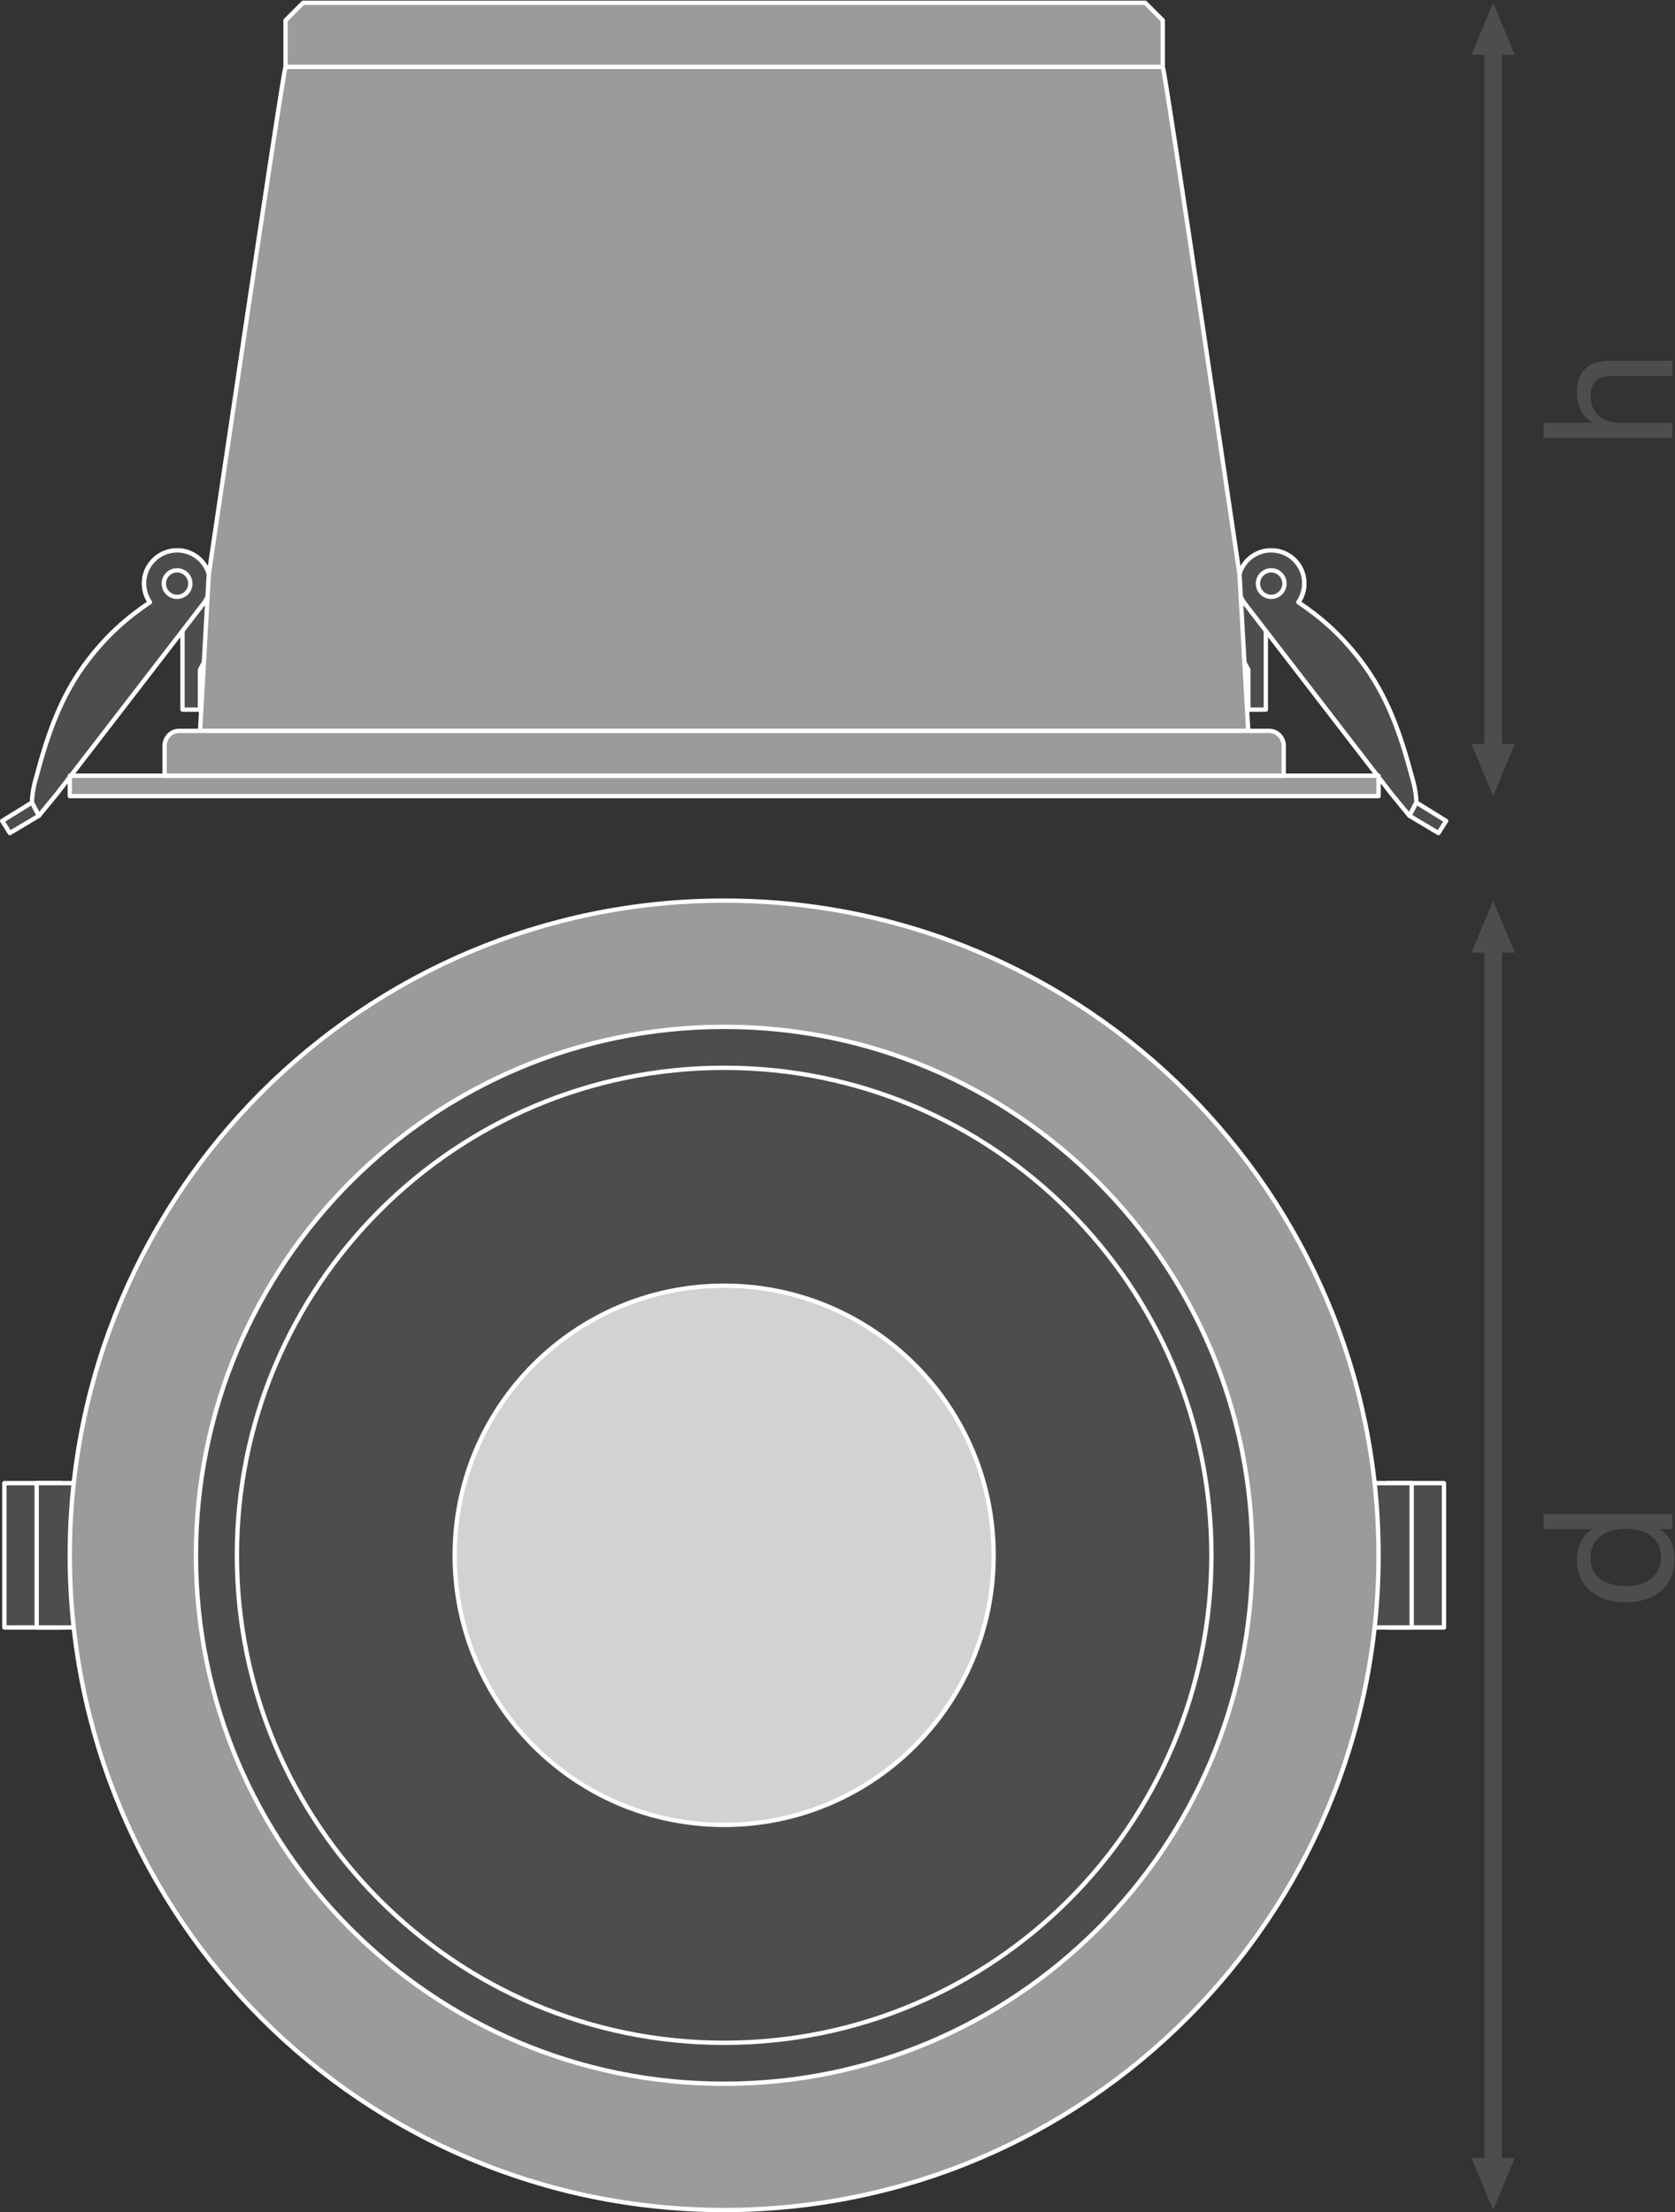 <?xml version="1.0" encoding="UTF-8" standalone="no"?>
<svg
   xmlns:dc="http://purl.org/dc/elements/1.1/"
   xmlns:cc="http://creativecommons.org/ns#"
   xmlns:rdf="http://www.w3.org/1999/02/22-rdf-syntax-ns#"
   xmlns:svg="http://www.w3.org/2000/svg"
   xmlns="http://www.w3.org/2000/svg"
   viewBox="0 0 364.92 481.733"
   height="481.733"
   width="364.92"
   xml:space="preserve"
   id="svg2"
   version="1.1"><rect x="0" y="0" width="364.92" height="481.733" fill="#333333" stroke="none"/><defs
     id="defs6" /><g
     transform="matrix(1.333,0,0,-1.333,0,481.733)"
     id="g10"><g
       transform="scale(0.1)"
       id="g12"><path
         id="path14"
         style="fill:#4f4c4c;fill-opacity:1;fill-rule:nonzero;stroke:none"
         d="m 2077.66,2714.68 c 29.89,0 54.14,-24.25 54.14,-54.16 0,-24.21 -15.98,-44.45 -37.9,-51.39 h -25.05 v -154.57 h -28.64 v 65.21 l -16.71,31.55 v 109.2 c 0,29.91 24.25,54.16 54.16,54.16" /><path
         id="path16"
         style="fill:none;stroke:#ffffff;stroke-width:7.087;stroke-linecap:butt;stroke-linejoin:round;stroke-miterlimit:3.864;stroke-dasharray:none;stroke-opacity:1"
         d="m 2077.66,2714.68 c 29.89,0 54.14,-24.25 54.14,-54.16 0,-24.21 -15.98,-44.45 -37.9,-51.39 h -25.05 v -154.57 h -28.64 v 65.21 l -16.71,31.55 v 109.2 c 0,29.91 24.25,54.16 54.16,54.16 z" /><path
         id="path18"
         style="fill:#4f4c4c;fill-opacity:1;fill-rule:nonzero;stroke:none"
         d="m 2303.58,2281.24 11.36,21.58 c -0.31,10.43 -1.94,24.22 -6.77,40.1 -18.5,69.12 -39.68,134.51 -86.4,194.53 -30.09,38.64 -60.32,66.09 -99.79,92.64 l -0.01,0.02 c 13.03,18.98 13.21,44.74 -1.66,63.84 -18.37,23.61 -52.41,27.86 -76,9.5 -23.58,-18.37 -27.83,-52.41 -9.45,-76 l 239.58,-310.82 29.14,-35.39" /><path
         id="path20"
         style="fill:none;stroke:#ffffff;stroke-width:7.087;stroke-linecap:butt;stroke-linejoin:round;stroke-miterlimit:3.864;stroke-dasharray:none;stroke-opacity:1"
         d="m 2303.58,2281.24 11.36,21.58 c -0.31,10.43 -1.94,24.22 -6.77,40.1 -18.5,69.12 -39.68,134.51 -86.4,194.53 -30.09,38.64 -60.32,66.09 -99.79,92.64 l -0.01,0.02 c 13.03,18.98 13.21,44.74 -1.66,63.84 -18.37,23.61 -52.41,27.86 -76,9.5 -23.58,-18.37 -27.83,-52.41 -9.45,-76 l 239.58,-310.82 z" /><path
         id="path22"
         style="fill:#4f4c4c;fill-opacity:1;fill-rule:nonzero;stroke:none"
         d="m 2303.58,2281.24 11.36,21.58 48.59,-30 -12.52,-19.86 -47.43,28.28" /><path
         id="path24"
         style="fill:none;stroke:#ffffff;stroke-width:7.087;stroke-linecap:butt;stroke-linejoin:round;stroke-miterlimit:3.864;stroke-dasharray:none;stroke-opacity:1"
         d="m 2303.58,2281.24 11.36,21.58 48.59,-30 -12.52,-19.86 z" /><path
         id="path26"
         style="fill:#4f4c4c;fill-opacity:1;fill-rule:nonzero;stroke:none"
         d="m 2066.83,2679.29 c 10.36,5.99 23.6,2.42 29.58,-7.95 5.99,-10.35 2.44,-23.58 -7.93,-29.57 -10.36,-5.97 -23.62,-2.42 -29.58,7.93 -5.99,10.36 -2.42,23.6 7.93,29.59" /><path
         id="path28"
         style="fill:none;stroke:#ffffff;stroke-width:7.087;stroke-linecap:butt;stroke-linejoin:round;stroke-miterlimit:3.864;stroke-dasharray:none;stroke-opacity:1"
         d="m 2066.83,2679.29 c 10.36,5.99 23.6,2.42 29.58,-7.95 5.99,-10.35 2.44,-23.58 -7.93,-29.57 -10.36,-5.97 -23.62,-2.42 -29.58,7.93 -5.99,10.36 -2.42,23.6 7.93,29.59 z" /><path
         id="path30"
         style="fill:#4f4c4c;fill-opacity:1;fill-rule:nonzero;stroke:none"
         d="m 289.418,2714.68 c -29.895,0 -54.141,-24.25 -54.141,-54.16 0,-24.21 15.985,-44.45 37.903,-51.39 h 25.05 v -154.57 h 28.637 v 65.21 l 16.711,31.55 v 109.2 c 0,29.91 -24.258,54.16 -54.16,54.16" /><path
         id="path32"
         style="fill:none;stroke:#ffffff;stroke-width:7.087;stroke-linecap:butt;stroke-linejoin:round;stroke-miterlimit:3.864;stroke-dasharray:none;stroke-opacity:1"
         d="m 289.418,2714.68 c -29.895,0 -54.141,-24.25 -54.141,-54.16 0,-24.21 15.985,-44.45 37.903,-51.39 h 25.05 v -154.57 h 28.637 v 65.21 l 16.711,31.55 v 109.2 c 0,29.91 -24.258,54.16 -54.16,54.16 z" /><path
         id="path34"
         style="fill:#4f4c4c;fill-opacity:1;fill-rule:nonzero;stroke:none"
         d="m 92.637,2316.63 239.586,310.82 c 18.375,23.59 14.129,57.63 -9.453,76 -23.586,18.36 -57.633,14.11 -76.004,-9.5 -14.868,-19.1 -14.688,-44.86 -1.657,-63.84 l -0.015,-0.02 c -39.473,-26.55 -69.699,-54 -99.785,-92.64 -46.723,-60.02 -67.907,-125.41 -86.399,-194.53 -4.828,-15.88 -6.461,-29.67 -6.777,-40.1 l 11.371,-21.58 29.133,35.39" /><path
         id="path36"
         style="fill:none;stroke:#ffffff;stroke-width:7.087;stroke-linecap:butt;stroke-linejoin:round;stroke-miterlimit:3.864;stroke-dasharray:none;stroke-opacity:1"
         d="m 92.637,2316.63 239.586,310.82 c 18.375,23.59 14.129,57.63 -9.453,76 -23.586,18.36 -57.633,14.11 -76.004,-9.5 -14.868,-19.1 -14.688,-44.86 -1.657,-63.84 l -0.015,-0.02 c -39.473,-26.55 -69.699,-54 -99.785,-92.64 -46.723,-60.02 -67.907,-125.41 -86.399,-194.53 -4.828,-15.88 -6.461,-29.67 -6.777,-40.1 l 11.371,-21.58 z" /><path
         id="path38"
         style="fill:#4f4c4c;fill-opacity:1;fill-rule:nonzero;stroke:none"
         d="m 16.07,2252.96 -12.527,19.86 48.59,30 11.371,-21.58 -47.434,-28.28" /><path
         id="path40"
         style="fill:none;stroke:#ffffff;stroke-width:7.087;stroke-linecap:butt;stroke-linejoin:round;stroke-miterlimit:3.864;stroke-dasharray:none;stroke-opacity:1"
         d="m 16.07,2252.96 -12.527,19.86 48.59,30 11.371,-21.58 z" /><path
         id="path42"
         style="fill:#4f4c4c;fill-opacity:1;fill-rule:nonzero;stroke:none"
         d="m 308.18,2649.7 c -5.961,-10.35 -19.227,-13.9 -29.578,-7.93 -10.372,5.99 -13.922,19.22 -7.934,29.57 5.98,10.37 19.219,13.94 29.578,7.95 10.356,-5.99 13.922,-19.23 7.934,-29.59" /><path
         id="path44"
         style="fill:none;stroke:#ffffff;stroke-width:7.087;stroke-linecap:butt;stroke-linejoin:round;stroke-miterlimit:3.864;stroke-dasharray:none;stroke-opacity:1"
         d="m 308.18,2649.7 c -5.961,-10.35 -19.227,-13.9 -29.578,-7.93 -10.372,5.99 -13.922,19.22 -7.934,29.57 5.98,10.37 19.219,13.94 29.578,7.95 10.356,-5.99 13.922,-19.23 7.934,-29.59 z" /><path
         id="path46"
         style="fill:#4f4c4c;fill-opacity:1;fill-rule:nonzero;stroke:none"
         d="M 99.586,955.172 V 1190.99 H 7.121 V 955.172 H 99.586" /><path
         id="path48"
         style="fill:none;stroke:#ffffff;stroke-width:7.087;stroke-linecap:butt;stroke-linejoin:round;stroke-miterlimit:3.864;stroke-dasharray:none;stroke-opacity:1"
         d="M 99.586,955.172 V 1190.99 H 7.121 V 955.172 Z" /><path
         id="path50"
         style="fill:#4f4c4c;fill-opacity:1;fill-rule:nonzero;stroke:none"
         d="M 138.367,955.191 V 1191.01 H 59.926 V 955.191 h 78.441" /><path
         id="path52"
         style="fill:none;stroke:#ffffff;stroke-width:7.087;stroke-linecap:butt;stroke-linejoin:round;stroke-miterlimit:3.864;stroke-dasharray:none;stroke-opacity:1"
         d="M 138.367,955.191 V 1191.01 H 59.926 V 955.191 Z" /><path
         id="path54"
         style="fill:#4f4c4c;fill-opacity:1;fill-rule:nonzero;stroke:none"
         d="M 2267.54,955.172 V 1190.99 H 2360 V 955.172 h -92.46" /><path
         id="path56"
         style="fill:none;stroke:#ffffff;stroke-width:7.087;stroke-linecap:butt;stroke-linejoin:round;stroke-miterlimit:3.864;stroke-dasharray:none;stroke-opacity:1"
         d="M 2267.54,955.172 V 1190.99 H 2360 V 955.172 Z" /><path
         id="path58"
         style="fill:#4f4c4c;fill-opacity:1;fill-rule:nonzero;stroke:none"
         d="m 2228.76,955.191 v 235.819 h 78.44 V 955.191 h -78.44" /><path
         id="path60"
         style="fill:none;stroke:#ffffff;stroke-width:7.087;stroke-linecap:butt;stroke-linejoin:round;stroke-miterlimit:3.864;stroke-dasharray:none;stroke-opacity:1"
         d="m 2228.76,955.191 v 235.819 h 78.44 V 955.191 Z" /><path
         id="path62"
         style="fill:#4f4c4c;fill-opacity:1;fill-rule:nonzero;stroke:none"
         d="m 2475.76,2398.55 -35.42,-85.04 -35.43,85.04 h 70.85 v 0 0" /><path
         id="path64"
         style="fill:#4f4c4c;fill-opacity:1;fill-rule:nonzero;stroke:none"
         d="m 2475.76,3524.38 -35.42,85.04 -35.43,-85.04 h 70.85 v 0 0" /><path
         id="path66"
         style="fill:none;stroke:#4f4c4c;stroke-width:28.347;stroke-linecap:butt;stroke-linejoin:round;stroke-miterlimit:3.864;stroke-dasharray:none;stroke-opacity:1"
         d="M 2440.34,3543.81 V 2379.08" /><path
         id="path68"
         style="fill:#4f4c4c;fill-opacity:1;fill-rule:nonzero;stroke:none"
         d="M 2475.76,88.582 2440.34,3.539 2404.91,88.582 h 70.85 v 0 0" /><path
         id="path70"
         style="fill:#4f4c4c;fill-opacity:1;fill-rule:nonzero;stroke:none"
         d="m 2475.76,2057.58 -35.42,85.04 -35.43,-85.04 h 70.85 v 0 0" /><path
         id="path72"
         style="fill:none;stroke:#4f4c4c;stroke-width:28.347;stroke-linecap:butt;stroke-linejoin:round;stroke-miterlimit:3.864;stroke-dasharray:none;stroke-opacity:1"
         d="M 2440.34,2077.01 V 69.109" /><path
         id="path74"
         style="fill:#9c9a9b;fill-opacity:1;fill-rule:nonzero;stroke:none"
         d="m 1871.62,3609.42 28.79,-28.79 v -75.98 c 4.06,-6.11 125.39,-828.6 125.39,-828.6 l 14.31,-256.11 H 326.969 l 14.312,256.11 c 0,0 121.324,822.49 125.391,828.6 v 75.98 l 28.789,28.79 H 1871.62" /><path
         id="path76"
         style="fill:none;stroke:#ffffff;stroke-width:7.087;stroke-linecap:butt;stroke-linejoin:round;stroke-miterlimit:3.864;stroke-dasharray:none;stroke-opacity:1"
         d="m 1871.62,3609.42 28.79,-28.79 v -75.98 c 4.06,-6.11 125.39,-828.6 125.39,-828.6 l 14.31,-256.11 H 326.969 l 14.312,256.11 c 0,0 121.324,822.49 125.391,828.6 v 75.98 l 28.789,28.79 z" /><path
         id="path78"
         style="fill:#9c9a9b;fill-opacity:1;fill-rule:nonzero;stroke:none"
         d="M 466.672,3504.65 H 1900.41" /><path
         id="path80"
         style="fill:none;stroke:#ffffff;stroke-width:7.087;stroke-linecap:butt;stroke-linejoin:round;stroke-miterlimit:3.864;stroke-dasharray:none;stroke-opacity:1"
         d="M 466.672,3504.65 H 1900.41" /><path
         id="path82"
         style="fill:#9c9a9b;fill-opacity:1;fill-rule:nonzero;stroke:none"
         d="M 2253.09,2313.35 H 114.086 v 33.33 H 2253.09 v -33.33" /><path
         id="path84"
         style="fill:none;stroke:#ffffff;stroke-width:7.087;stroke-linecap:butt;stroke-linejoin:round;stroke-miterlimit:3.864;stroke-dasharray:none;stroke-opacity:1"
         d="M 2253.09,2313.35 H 114.086 v 33.33 H 2253.09 Z" /><path
         id="path86"
         style="fill:#9c9a9b;fill-opacity:1;fill-rule:nonzero;stroke:none"
         d="M 2253.07,1073.09 C 2253.07,482.379 1774.22,3.539 1183.54,3.539 592.895,3.539 114.055,482.379 114.055,1073.09 c 0,590.7 478.84,1069.53 1069.485,1069.53 590.68,0 1069.53,-478.83 1069.53,-1069.53" /><path
         id="path88"
         style="fill:none;stroke:#ffffff;stroke-width:7.087;stroke-linecap:butt;stroke-linejoin:round;stroke-miterlimit:3.864;stroke-dasharray:none;stroke-opacity:1"
         d="M 2253.07,1073.09 C 2253.07,482.379 1774.22,3.539 1183.54,3.539 592.895,3.539 114.055,482.379 114.055,1073.09 c 0,590.7 478.84,1069.53 1069.485,1069.53 590.68,0 1069.53,-478.83 1069.53,-1069.53 z" /><path
         id="path90"
         style="fill:#4f4c4c;fill-opacity:1;fill-rule:nonzero;stroke:none"
         d="m 2046.84,1073.09 c 0,-476.801 -386.51,-863.301 -863.3,-863.301 -476.751,0 -863.259,386.5 -863.259,863.301 0,476.79 386.508,863.32 863.259,863.32 476.79,0 863.3,-386.53 863.3,-863.32" /><path
         id="path92"
         style="fill:none;stroke:#ffffff;stroke-width:7.087;stroke-linecap:butt;stroke-linejoin:round;stroke-miterlimit:3.864;stroke-dasharray:none;stroke-opacity:1"
         d="m 2046.84,1073.09 c 0,-476.801 -386.51,-863.301 -863.3,-863.301 -476.751,0 -863.259,386.5 -863.259,863.301 0,476.79 386.508,863.32 863.259,863.32 476.79,0 863.3,-386.53 863.3,-863.32 z" /><path
         id="path94"
         style="fill:#4f4c4c;fill-opacity:1;fill-rule:nonzero;stroke:none"
         d="m 1979.93,1073.09 c 0,-439.848 -356.54,-796.391 -796.39,-796.391 -439.798,0 -796.352,356.543 -796.352,796.391 0,439.84 356.554,796.41 796.352,796.41 439.85,0 796.39,-356.57 796.39,-796.41" /><path
         id="path96"
         style="fill:none;stroke:#ffffff;stroke-width:7.087;stroke-linecap:butt;stroke-linejoin:round;stroke-miterlimit:3.864;stroke-dasharray:none;stroke-opacity:1"
         d="m 1979.93,1073.09 c 0,-439.848 -356.54,-796.391 -796.39,-796.391 -439.798,0 -796.352,356.543 -796.352,796.391 0,439.84 356.554,796.41 796.352,796.41 439.85,0 796.39,-356.57 796.39,-796.41 z" /><path
         id="path98"
         style="fill:#d3d2d2;fill-opacity:1;fill-rule:nonzero;stroke:none"
         d="m 1623.98,1073.09 c 0,-243.25 -197.18,-440.43 -440.43,-440.43 -243.23,0 -440.417,197.18 -440.417,440.43 0,243.25 197.187,440.45 440.417,440.45 243.25,0 440.43,-197.2 440.43,-440.45" /><path
         id="path100"
         style="fill:none;stroke:#ffffff;stroke-width:7.087;stroke-linecap:butt;stroke-linejoin:round;stroke-miterlimit:3.864;stroke-dasharray:none;stroke-opacity:1"
         d="m 1623.98,1073.09 c 0,-243.25 -197.18,-440.43 -440.43,-440.43 -243.23,0 -440.417,197.18 -440.417,440.43 0,243.25 197.187,440.45 440.417,440.45 243.25,0 440.43,-197.2 440.43,-440.45 z" /><path
         id="path102"
         style="fill:#9c9a9b;fill-opacity:1;fill-rule:nonzero;stroke:none"
         d="m 2098.1,2346.68 c 0,0 0,39.92 0,49.77 0,9.85 -8.69,23.49 -23.76,23.49 -15.07,0 -35.4,0 -35.4,0 H 328.168 c 0,0 -20.328,0 -35.398,0 -15.071,0 -23.762,-13.64 -23.762,-23.49 0,-9.85 0,-49.77 0,-49.77 H 2098.1" /><path
         id="path104"
         style="fill:none;stroke:#ffffff;stroke-width:7.087;stroke-linecap:butt;stroke-linejoin:round;stroke-miterlimit:3.864;stroke-dasharray:none;stroke-opacity:1"
         d="m 2098.1,2346.68 c 0,0 0,39.92 0,49.77 0,9.85 -8.69,23.49 -23.76,23.49 -15.07,0 -35.4,0 -35.4,0 H 328.168 c 0,0 -20.328,0 -35.398,0 -15.071,0 -23.762,-13.64 -23.762,-23.49 0,-9.85 0,-49.77 0,-49.77 z" /><path
         id="path106"
         style="fill:#4f4c4c;fill-opacity:1;fill-rule:nonzero;stroke:none"
         d="m 2522.77,2898.31 v 25.08 h 80.52 v 0.59 c -18.58,7.95 -25.95,30.08 -25.95,48.07 0,40.12 23,52.5 55.74,52.5 h 100.28 v -25.07 h -103.23 c -18.88,0 -30.67,-11.79 -30.67,-30.96 0,-30.38 20.35,-45.13 47.78,-45.13 h 86.12 v -25.08 h -210.59" /><path
         id="path108"
         style="fill:#4f4c4c;fill-opacity:1;fill-rule:nonzero;stroke:none"
         d="m 2714.78,1069.95 c 0,33.93 -29.2,46.6 -57.51,46.6 -29.79,0 -57.81,-13.56 -57.81,-48.07 0,-34.21 29.2,-45.72 58.98,-45.72 28.62,0 56.34,14.75 56.34,47.19 z m 18.58,70.79 v -25.07 h -20.64 v -0.59 c 16.81,-8.25 24.18,-27.42 24.18,-48.66 0,-46.9 -37.16,-70.201 -80.23,-70.201 -43.05,0 -79.33,23.001 -79.33,69.611 0,15.33 5.9,38.34 23.89,49.25 v 0.59 h -78.46 v 25.07 h 210.59" /></g></g></svg>